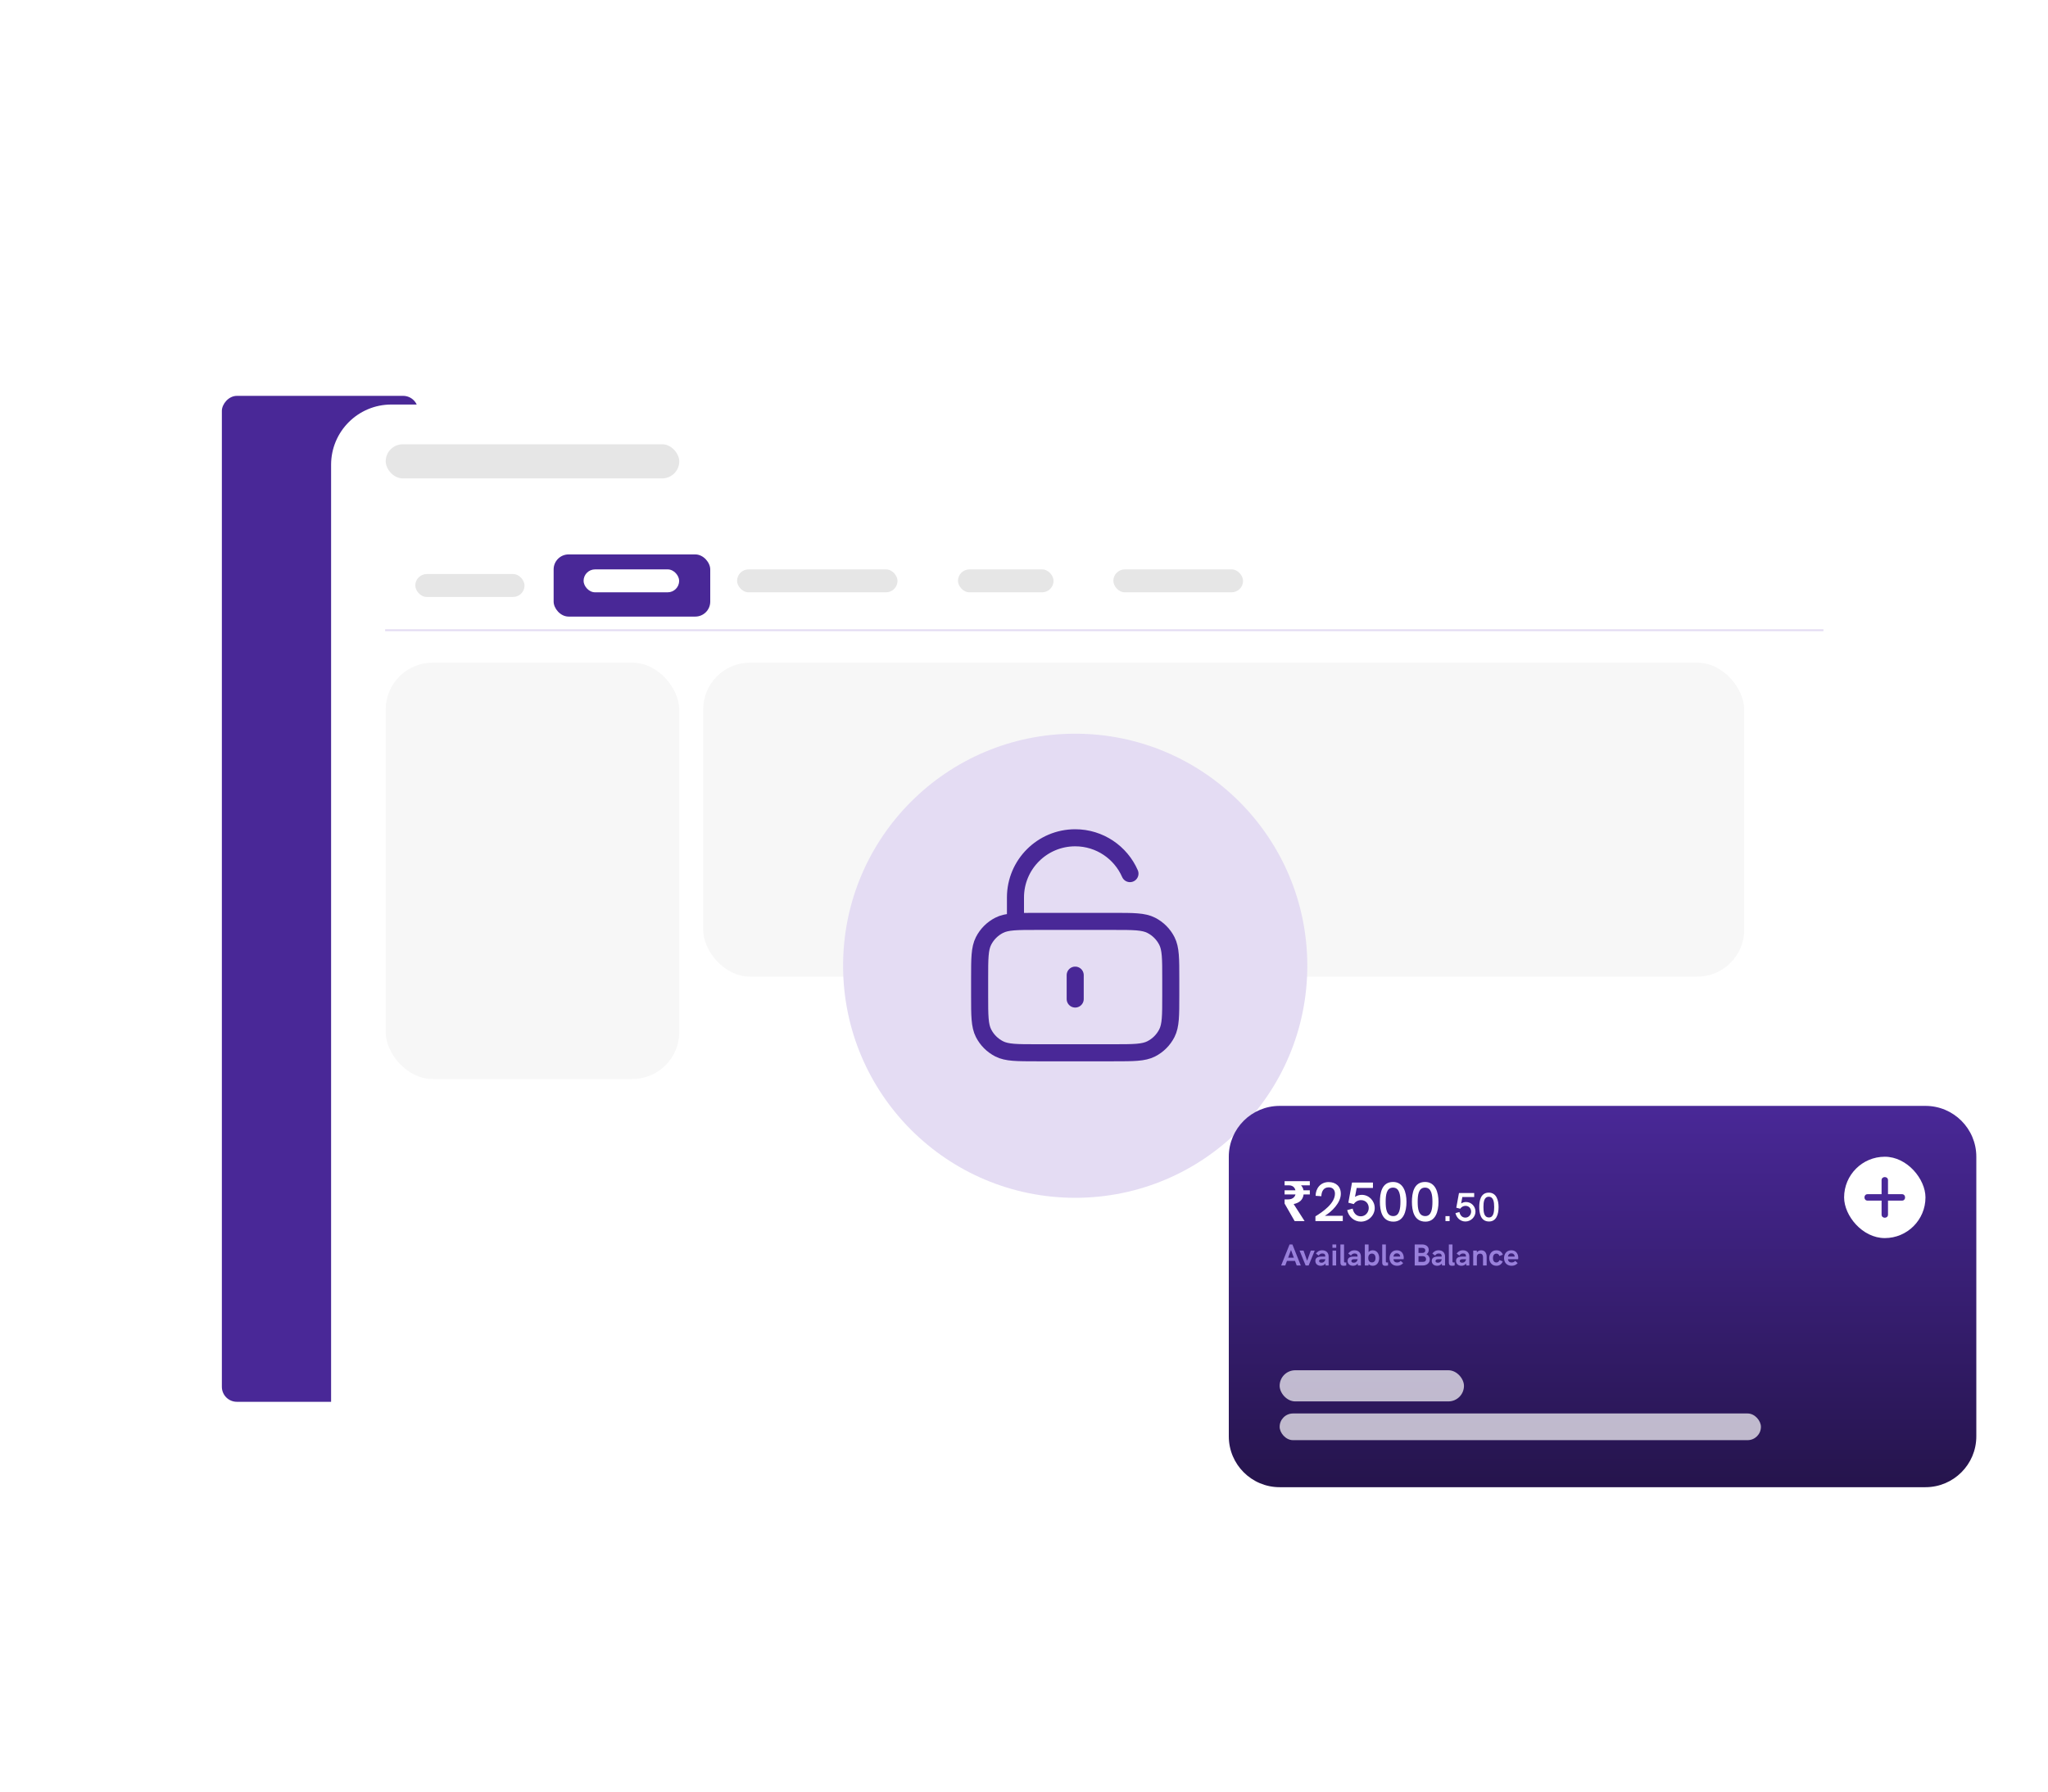 <svg width="600" height="525" viewBox="0 0 600 525" fill="none" xmlns="http://www.w3.org/2000/svg">
<g filter="url(#filter0_d_317_7232)">
<rect width="57.492" height="294.778" rx="4.396" transform="matrix(-1 0 0 1 122.492 114)" fill="#492897"/>
<g clip-path="url(#clip0_317_7232)" filter="url(#filter1_d_317_7232)">
<g filter="url(#filter2_d_317_7232)">
<path d="M97 131.647C97 121.901 104.901 114 114.647 114H534.645V408.352H97V131.647Z" fill="white"/>
</g>
<rect x="113" y="190" width="86" height="122" rx="13.739" fill="#F7F7F7"/>
<rect x="206" y="190" width="305" height="92" rx="13.739" fill="#F7F7F7"/>
<line x1="112.839" y1="180.487" x2="746.273" y2="180.487" stroke="#E4DCF3" stroke-width="0.548"/>
<rect x="280.657" y="162.663" width="28" height="6.718" rx="3.359" fill="#E6E6E6"/>
<rect x="326.177" y="162.663" width="38" height="6.718" rx="3.359" fill="#E6E6E6"/>
<rect x="215.941" y="162.663" width="47" height="6.718" rx="3.359" fill="#E6E6E6"/>
<rect x="162.197" y="158.276" width="45.882" height="18.219" rx="4.387" fill="#492897"/>
<rect x="170.972" y="162.663" width="28" height="6.718" rx="3.359" fill="white"/>
<rect x="121.669" y="164.026" width="32" height="6.718" rx="3.359" fill="#E6E6E6"/>
<rect x="113" y="126" width="86" height="10" rx="5" fill="#E6E6E6"/>
</g>
<circle cx="315" cy="281" r="68" fill="#E4DCF3"/>
<path d="M297.5 268V261C297.5 251.335 305.335 243.5 315 243.5C322.176 243.5 328.343 247.819 331.044 254M315 283.75V290.75M303.8 306.5H326.2C332.081 306.5 335.021 306.5 337.267 305.356C339.243 304.349 340.849 302.743 341.856 300.767C343 298.521 343 295.581 343 289.7V284.8C343 278.919 343 275.979 341.856 273.733C340.849 271.757 339.243 270.151 337.267 269.144C335.021 268 332.081 268 326.2 268H303.8C297.919 268 294.979 268 292.733 269.144C290.757 270.151 289.151 271.757 288.144 273.733C287 275.979 287 278.919 287 284.8V289.7C287 295.581 287 298.521 288.144 300.767C289.151 302.743 290.757 304.349 292.733 305.356C294.979 306.5 297.919 306.5 303.8 306.5Z" stroke="#492897" stroke-width="5" stroke-linecap="round" stroke-linejoin="round"/>
<g filter="url(#filter3_d_317_7232)">
<g clip-path="url(#clip1_317_7232)" filter="url(#filter4_d_317_7232)">
<path d="M564.102 318H374.898C366.67 318 360 324.67 360 332.898V414.837C360 423.065 366.67 429.735 374.898 429.735H564.102C572.33 429.735 579 423.065 579 414.837V332.898C579 324.67 572.33 318 564.102 318Z" fill="url(#paint0_linear_317_7232)"/>
<path d="M379.295 351.765L376.345 346.619V345.407H377.329C377.722 345.407 378.066 345.352 378.361 345.243C378.667 345.123 378.918 344.953 379.115 344.735C379.323 344.516 379.465 344.254 379.541 343.948H376.345V342.735H379.525C379.459 342.451 379.344 342.2 379.181 341.982C379.028 341.763 378.82 341.594 378.558 341.474C378.307 341.343 378.001 341.277 377.64 341.277H376.345V340.064H383.736V341.277H381.163C381.349 341.485 381.502 341.709 381.622 341.949C381.753 342.189 381.841 342.451 381.885 342.735H383.736V343.948H381.917C381.808 344.757 381.497 345.39 380.983 345.849C380.47 346.297 379.809 346.603 379 346.767L382.212 351.765H379.295ZM388.139 350.205C390.092 349.069 392.82 346.42 392.82 343.763C392.82 341.555 391.324 340.323 389.259 340.323C386.835 340.323 385.435 342.227 385.435 344.355L387.115 344.467C387.155 343.131 387.715 341.867 389.275 341.867C390.516 341.867 391.1 342.667 391.1 343.723C391.1 346.556 387.603 349.005 385.379 350.365V351.765H393.396V350.205H388.139ZM398.966 344.067C398.302 344.067 397.653 344.235 396.973 344.66L397.461 342.043H402.23V340.459H396.101L395.021 346.364L396.605 346.772C397.085 346.044 397.909 345.612 398.718 345.612C400.142 345.612 400.998 346.66 400.998 347.924C400.998 349.181 400.038 350.357 398.686 350.357C397.253 350.357 396.525 349.253 396.285 348.1L394.685 348.54C395.101 350.437 396.693 351.917 398.686 351.917C400.91 351.917 402.751 350.085 402.751 347.94C402.751 345.804 401.062 344.067 398.966 344.067ZM408.224 351.917C411.185 351.917 412.057 348.948 412.057 346.132C412.057 343.299 411.152 340.291 408.112 340.291C404.767 340.291 404.271 343.683 404.271 346.108C404.271 348.524 404.799 351.917 408.224 351.917ZM408.184 350.293C406.167 350.293 405.959 348.028 405.959 346.108C405.959 344.179 406.167 341.947 408.112 341.947C410.016 341.947 410.28 344.107 410.28 346.1C410.28 348.052 410.032 350.293 408.184 350.293ZM417.602 351.917C420.563 351.917 421.435 348.948 421.435 346.132C421.435 343.299 420.531 340.291 417.49 340.291C414.145 340.291 413.649 343.683 413.649 346.108C413.649 348.524 414.177 351.917 417.602 351.917ZM417.562 350.293C415.546 350.293 415.337 348.028 415.337 346.108C415.337 344.179 415.546 341.947 417.49 341.947C419.394 341.947 419.658 344.107 419.658 346.1C419.658 348.052 419.41 350.293 417.562 350.293ZM423.476 351.765H424.687V350.31H423.476V351.765ZM429.517 346.167C429.034 346.167 428.562 346.289 428.068 346.597L428.423 344.694H431.891V343.542H427.433L426.648 347.837L427.8 348.134C428.149 347.604 428.749 347.29 429.336 347.29C430.372 347.29 430.995 348.052 430.995 348.972C430.995 349.885 430.297 350.741 429.313 350.741C428.271 350.741 427.742 349.938 427.567 349.1L426.403 349.42C426.706 350.799 427.864 351.876 429.313 351.876C430.931 351.876 432.269 350.543 432.269 348.983C432.269 347.43 431.041 346.167 429.517 346.167ZM436.25 351.876C438.403 351.876 439.037 349.717 439.037 347.668C439.037 345.608 438.38 343.42 436.168 343.42C433.736 343.42 433.375 345.887 433.375 347.651C433.375 349.408 433.759 351.876 436.25 351.876ZM436.221 350.694C434.754 350.694 434.603 349.047 434.603 347.651C434.603 346.248 434.754 344.625 436.168 344.625C437.553 344.625 437.746 346.196 437.746 347.645C437.746 349.065 437.565 350.694 436.221 350.694Z" fill="white"/>
<path d="M375.333 364.765H376.542L377.039 363.425H379.4L379.894 364.765H381.09L378.632 358.598H377.803L375.333 364.765ZM377.388 362.478L378.222 360.226L379.051 362.478H377.388ZM382.512 364.765H383.39L385.171 360.405H384.014L382.953 363.39L381.897 360.405H380.736L382.512 364.765ZM387.362 360.313C386.502 360.313 385.947 360.697 385.528 361.269L386.345 361.858C386.532 361.54 386.868 361.243 387.37 361.243C388.064 361.243 388.256 361.518 388.278 362.164H387.095C386.118 362.164 385.358 362.478 385.358 363.425C385.358 364.337 386.048 364.852 386.943 364.852C387.44 364.852 388.021 364.634 388.304 364.185L388.37 364.765H389.247V362.12C389.247 361.055 388.549 360.313 387.362 360.313ZM387.156 363.953C386.681 363.953 386.449 363.748 386.449 363.46C386.449 363.185 386.672 362.932 387.156 362.932H388.283V362.967C388.217 363.482 387.811 363.953 387.156 363.953ZM390.36 359.58H391.477V358.598H390.36V359.58ZM390.386 364.765H391.451V360.405H390.386V364.765ZM393.612 364.852C393.865 364.852 394.184 364.809 394.406 364.765V363.87C394.293 363.888 394.175 363.897 394.114 363.897C393.9 363.897 393.765 363.809 393.765 363.604V358.598H392.7V363.897C392.7 364.665 393.11 364.852 393.612 364.852ZM396.815 360.313C395.956 360.313 395.401 360.697 394.982 361.269L395.798 361.858C395.986 361.54 396.322 361.243 396.824 361.243C397.518 361.243 397.71 361.518 397.732 362.164H396.549C395.571 362.164 394.812 362.478 394.812 363.425C394.812 364.337 395.502 364.852 396.396 364.852C396.894 364.852 397.474 364.634 397.758 364.185L397.824 364.765H398.701V362.12C398.701 361.055 398.003 360.313 396.815 360.313ZM396.61 363.953C396.135 363.953 395.903 363.748 395.903 363.46C395.903 363.185 396.126 362.932 396.61 362.932H397.736V362.967C397.671 363.482 397.265 363.953 396.61 363.953ZM402.193 364.852C403.402 364.852 404.061 363.792 404.061 362.583C404.061 361.369 403.402 360.313 402.175 360.313C401.708 360.313 401.254 360.466 400.949 360.841V358.598H399.849V364.765H400.949V364.329C401.254 364.704 401.739 364.852 402.193 364.852ZM401.926 363.87C401.193 363.87 400.853 363.316 400.853 362.583C400.853 361.85 401.193 361.278 401.926 361.278C402.66 361.278 402.987 361.858 402.987 362.583C402.987 363.307 402.66 363.87 401.926 363.87ZM405.859 364.852C406.112 364.852 406.431 364.809 406.653 364.765V363.87C406.54 363.888 406.422 363.897 406.361 363.897C406.147 363.897 406.012 363.809 406.012 363.604V358.598H404.947V363.897C404.947 364.665 405.357 364.852 405.859 364.852ZM409.303 364.852C410.036 364.852 410.616 364.595 411.092 364.067L410.359 363.425C410.053 363.766 409.704 363.888 409.311 363.888C408.626 363.888 408.312 363.504 408.22 362.932H411.214C411.236 362.871 411.254 362.692 411.254 362.513C411.254 361.54 410.76 360.313 409.233 360.313C407.758 360.313 407.094 361.465 407.094 362.6C407.094 363.774 407.801 364.852 409.303 364.852ZM408.22 362.164C408.321 361.618 408.596 361.208 409.224 361.208C409.687 361.208 410.062 361.439 410.171 361.889C410.197 361.976 410.206 362.068 410.206 362.164H408.22ZM414.466 364.765H416.871C417.918 364.765 418.883 364.124 418.883 362.976C418.883 362.36 418.455 361.688 417.892 361.465C418.241 361.278 418.577 360.824 418.577 360.261C418.577 359.026 417.543 358.598 416.605 358.598H414.466V364.765ZM415.575 361.081V359.597H416.622C417.15 359.597 417.561 359.842 417.561 360.322C417.561 360.929 417.142 361.081 416.709 361.081H415.575ZM415.575 363.709V362.037H416.845C417.425 362.037 417.792 362.413 417.792 362.853C417.792 363.434 417.46 363.709 416.888 363.709H415.575ZM421.467 360.313C420.607 360.313 420.053 360.697 419.634 361.269L420.45 361.858C420.638 361.54 420.974 361.243 421.476 361.243C422.17 361.243 422.362 361.518 422.383 362.164H421.201C420.223 362.164 419.463 362.478 419.463 363.425C419.463 364.337 420.153 364.852 421.048 364.852C421.545 364.852 422.126 364.634 422.41 364.185L422.475 364.765H423.352V362.12C423.352 361.055 422.654 360.313 421.467 360.313ZM421.262 363.953C420.786 363.953 420.555 363.748 420.555 363.46C420.555 363.185 420.777 362.932 421.262 362.932H422.388V362.967C422.322 363.482 421.916 363.953 421.262 363.953ZM425.378 364.852C425.631 364.852 425.949 364.809 426.172 364.765V363.87C426.058 363.888 425.941 363.897 425.88 363.897C425.666 363.897 425.53 363.809 425.53 363.604V358.598H424.465V363.897C424.465 364.665 424.876 364.852 425.378 364.852ZM428.581 360.313C427.721 360.313 427.167 360.697 426.748 361.269L427.564 361.858C427.752 361.54 428.088 361.243 428.59 361.243C429.284 361.243 429.476 361.518 429.498 362.164H428.315C427.337 362.164 426.578 362.478 426.578 363.425C426.578 364.337 427.267 364.852 428.162 364.852C428.66 364.852 429.24 364.634 429.524 364.185L429.589 364.765H430.467V362.12C430.467 361.055 429.768 360.313 428.581 360.313ZM428.376 363.953C427.9 363.953 427.669 363.748 427.669 363.46C427.669 363.185 427.892 362.932 428.376 362.932H429.502V362.967C429.437 363.482 429.031 363.953 428.376 363.953ZM431.606 364.765H432.671V362.378C432.671 361.618 433.046 361.295 433.644 361.295C434.19 361.295 434.478 361.71 434.478 362.282V364.765H435.543V362.146C435.543 361.234 435.093 360.313 433.95 360.313C433.522 360.313 433.02 360.483 432.671 360.911V360.405H431.606V364.765ZM438.415 364.852C439.279 364.852 439.96 364.372 440.248 363.56L439.279 363.194C439.165 363.604 438.834 363.888 438.406 363.888C437.664 363.888 437.385 363.255 437.385 362.592C437.385 361.941 437.673 361.278 438.406 361.278C438.842 361.278 439.165 361.575 439.279 361.994L440.292 361.601C439.96 360.732 439.27 360.313 438.406 360.313C436.983 360.313 436.302 361.448 436.302 362.592C436.302 363.748 436.992 364.852 438.415 364.852ZM442.849 364.852C443.582 364.852 444.163 364.595 444.639 364.067L443.905 363.425C443.6 363.766 443.251 363.888 442.858 363.888C442.173 363.888 441.858 363.504 441.767 362.932H444.761C444.783 362.871 444.8 362.692 444.8 362.513C444.8 361.54 444.307 360.313 442.779 360.313C441.304 360.313 440.641 361.465 440.641 362.6C440.641 363.774 441.348 364.852 442.849 364.852ZM441.767 362.164C441.867 361.618 442.142 361.208 442.771 361.208C443.233 361.208 443.609 361.439 443.718 361.889C443.744 361.976 443.753 362.068 443.753 362.164H441.767Z" fill="#9980DB"/>
<rect x="540.267" y="332.898" width="23.837" height="23.837" rx="11.918" fill="white"/>
<path d="M557.227 343.874H553.127V339.774C553.127 338.551 551.243 338.551 551.243 339.774V343.874H547.143C545.92 343.874 545.92 345.758 547.143 345.758H551.243V349.858C551.243 351.081 553.127 351.081 553.127 349.858V345.758H557.227C558.435 345.773 558.435 343.874 557.227 343.874V343.874Z" fill="#492897"/>
<rect x="374.897" y="408.132" width="141" height="7.821" rx="3.911" fill="white" fill-opacity="0.7"/>
<rect x="374.897" y="395.47" width="54" height="9.125" rx="4.562" fill="white" fill-opacity="0.7"/>
</g>
</g>
</g>
<defs>
<filter id="filter0_d_317_7232" x="61" y="112" width="522" height="323.735" filterUnits="userSpaceOnUse" color-interpolation-filters="sRGB">
<feFlood flood-opacity="0" result="BackgroundImageFix"/>
<feColorMatrix in="SourceAlpha" type="matrix" values="0 0 0 0 0 0 0 0 0 0 0 0 0 0 0 0 0 0 127 0" result="hardAlpha"/>
<feOffset dy="2"/>
<feGaussianBlur stdDeviation="2"/>
<feColorMatrix type="matrix" values="0 0 0 0 0.769 0 0 0 0 0.769 0 0 0 0 0.769 0 0 0 0.3 0"/>
<feBlend mode="normal" in2="BackgroundImageFix" result="effect1_dropShadow_317_7232"/>
<feBlend mode="normal" in="SourceGraphic" in2="effect1_dropShadow_317_7232" result="shape"/>
</filter>
<filter id="filter1_d_317_7232" x="92.189" y="111.812" width="446.396" height="303.103" filterUnits="userSpaceOnUse" color-interpolation-filters="sRGB">
<feFlood flood-opacity="0" result="BackgroundImageFix"/>
<feColorMatrix in="SourceAlpha" type="matrix" values="0 0 0 0 0 0 0 0 0 0 0 0 0 0 0 0 0 0 127 0" result="hardAlpha"/>
<feOffset dy="2.188"/>
<feGaussianBlur stdDeviation="2.188"/>
<feColorMatrix type="matrix" values="0 0 0 0 0.769 0 0 0 0 0.769 0 0 0 0 0.769 0 0 0 0.3 0"/>
<feBlend mode="normal" in2="BackgroundImageFix" result="effect1_dropShadow_317_7232"/>
<feBlend mode="normal" in="SourceGraphic" in2="effect1_dropShadow_317_7232" result="shape"/>
</filter>
<filter id="filter2_d_317_7232" x="95.588" y="112.941" width="440.468" height="297.175" filterUnits="userSpaceOnUse" color-interpolation-filters="sRGB">
<feFlood flood-opacity="0" result="BackgroundImageFix"/>
<feColorMatrix in="SourceAlpha" type="matrix" values="0 0 0 0 0 0 0 0 0 0 0 0 0 0 0 0 0 0 127 0" result="hardAlpha"/>
<feOffset dy="0.353"/>
<feGaussianBlur stdDeviation="0.706"/>
<feColorMatrix type="matrix" values="0 0 0 0 0 0 0 0 0 0 0 0 0 0 0 0 0 0 0.2 0"/>
<feBlend mode="normal" in2="BackgroundImageFix" result="effect1_dropShadow_317_7232"/>
<feBlend mode="normal" in="SourceGraphic" in2="effect1_dropShadow_317_7232" result="shape"/>
</filter>
<filter id="filter3_d_317_7232" x="354.847" y="315.424" width="229.306" height="122.041" filterUnits="userSpaceOnUse" color-interpolation-filters="sRGB">
<feFlood flood-opacity="0" result="BackgroundImageFix"/>
<feColorMatrix in="SourceAlpha" type="matrix" values="0 0 0 0 0 0 0 0 0 0 0 0 0 0 0 0 0 0 127 0" result="hardAlpha"/>
<feOffset dy="2.576"/>
<feGaussianBlur stdDeviation="2.576"/>
<feColorMatrix type="matrix" values="0 0 0 0 0.769 0 0 0 0 0.769 0 0 0 0 0.769 0 0 0 0.3 0"/>
<feBlend mode="normal" in2="BackgroundImageFix" result="effect1_dropShadow_317_7232"/>
<feBlend mode="normal" in="SourceGraphic" in2="effect1_dropShadow_317_7232" result="shape"/>
</filter>
<filter id="filter4_d_317_7232" x="348.082" y="307.571" width="242.837" height="135.572" filterUnits="userSpaceOnUse" color-interpolation-filters="sRGB">
<feFlood flood-opacity="0" result="BackgroundImageFix"/>
<feColorMatrix in="SourceAlpha" type="matrix" values="0 0 0 0 0 0 0 0 0 0 0 0 0 0 0 0 0 0 127 0" result="hardAlpha"/>
<feOffset dy="1.49"/>
<feGaussianBlur stdDeviation="5.959"/>
<feColorMatrix type="matrix" values="0 0 0 0 0.4 0 0 0 0 0.4 0 0 0 0 0.4 0 0 0 0.3 0"/>
<feBlend mode="normal" in2="BackgroundImageFix" result="effect1_dropShadow_317_7232"/>
<feBlend mode="normal" in="SourceGraphic" in2="effect1_dropShadow_317_7232" result="shape"/>
</filter>
<linearGradient id="paint0_linear_317_7232" x1="469.5" y1="318" x2="469.5" y2="429.735" gradientUnits="userSpaceOnUse">
<stop stop-color="#492897"/>
<stop offset="1" stop-color="#25144C"/>
</linearGradient>
<clipPath id="clip0_317_7232">
<rect width="437.645" height="294.352" fill="white" transform="translate(96.565 114)"/>
</clipPath>
<clipPath id="clip1_317_7232">
<rect width="219" height="111.735" fill="white" transform="translate(360 318)"/>
</clipPath>
</defs>
</svg>
